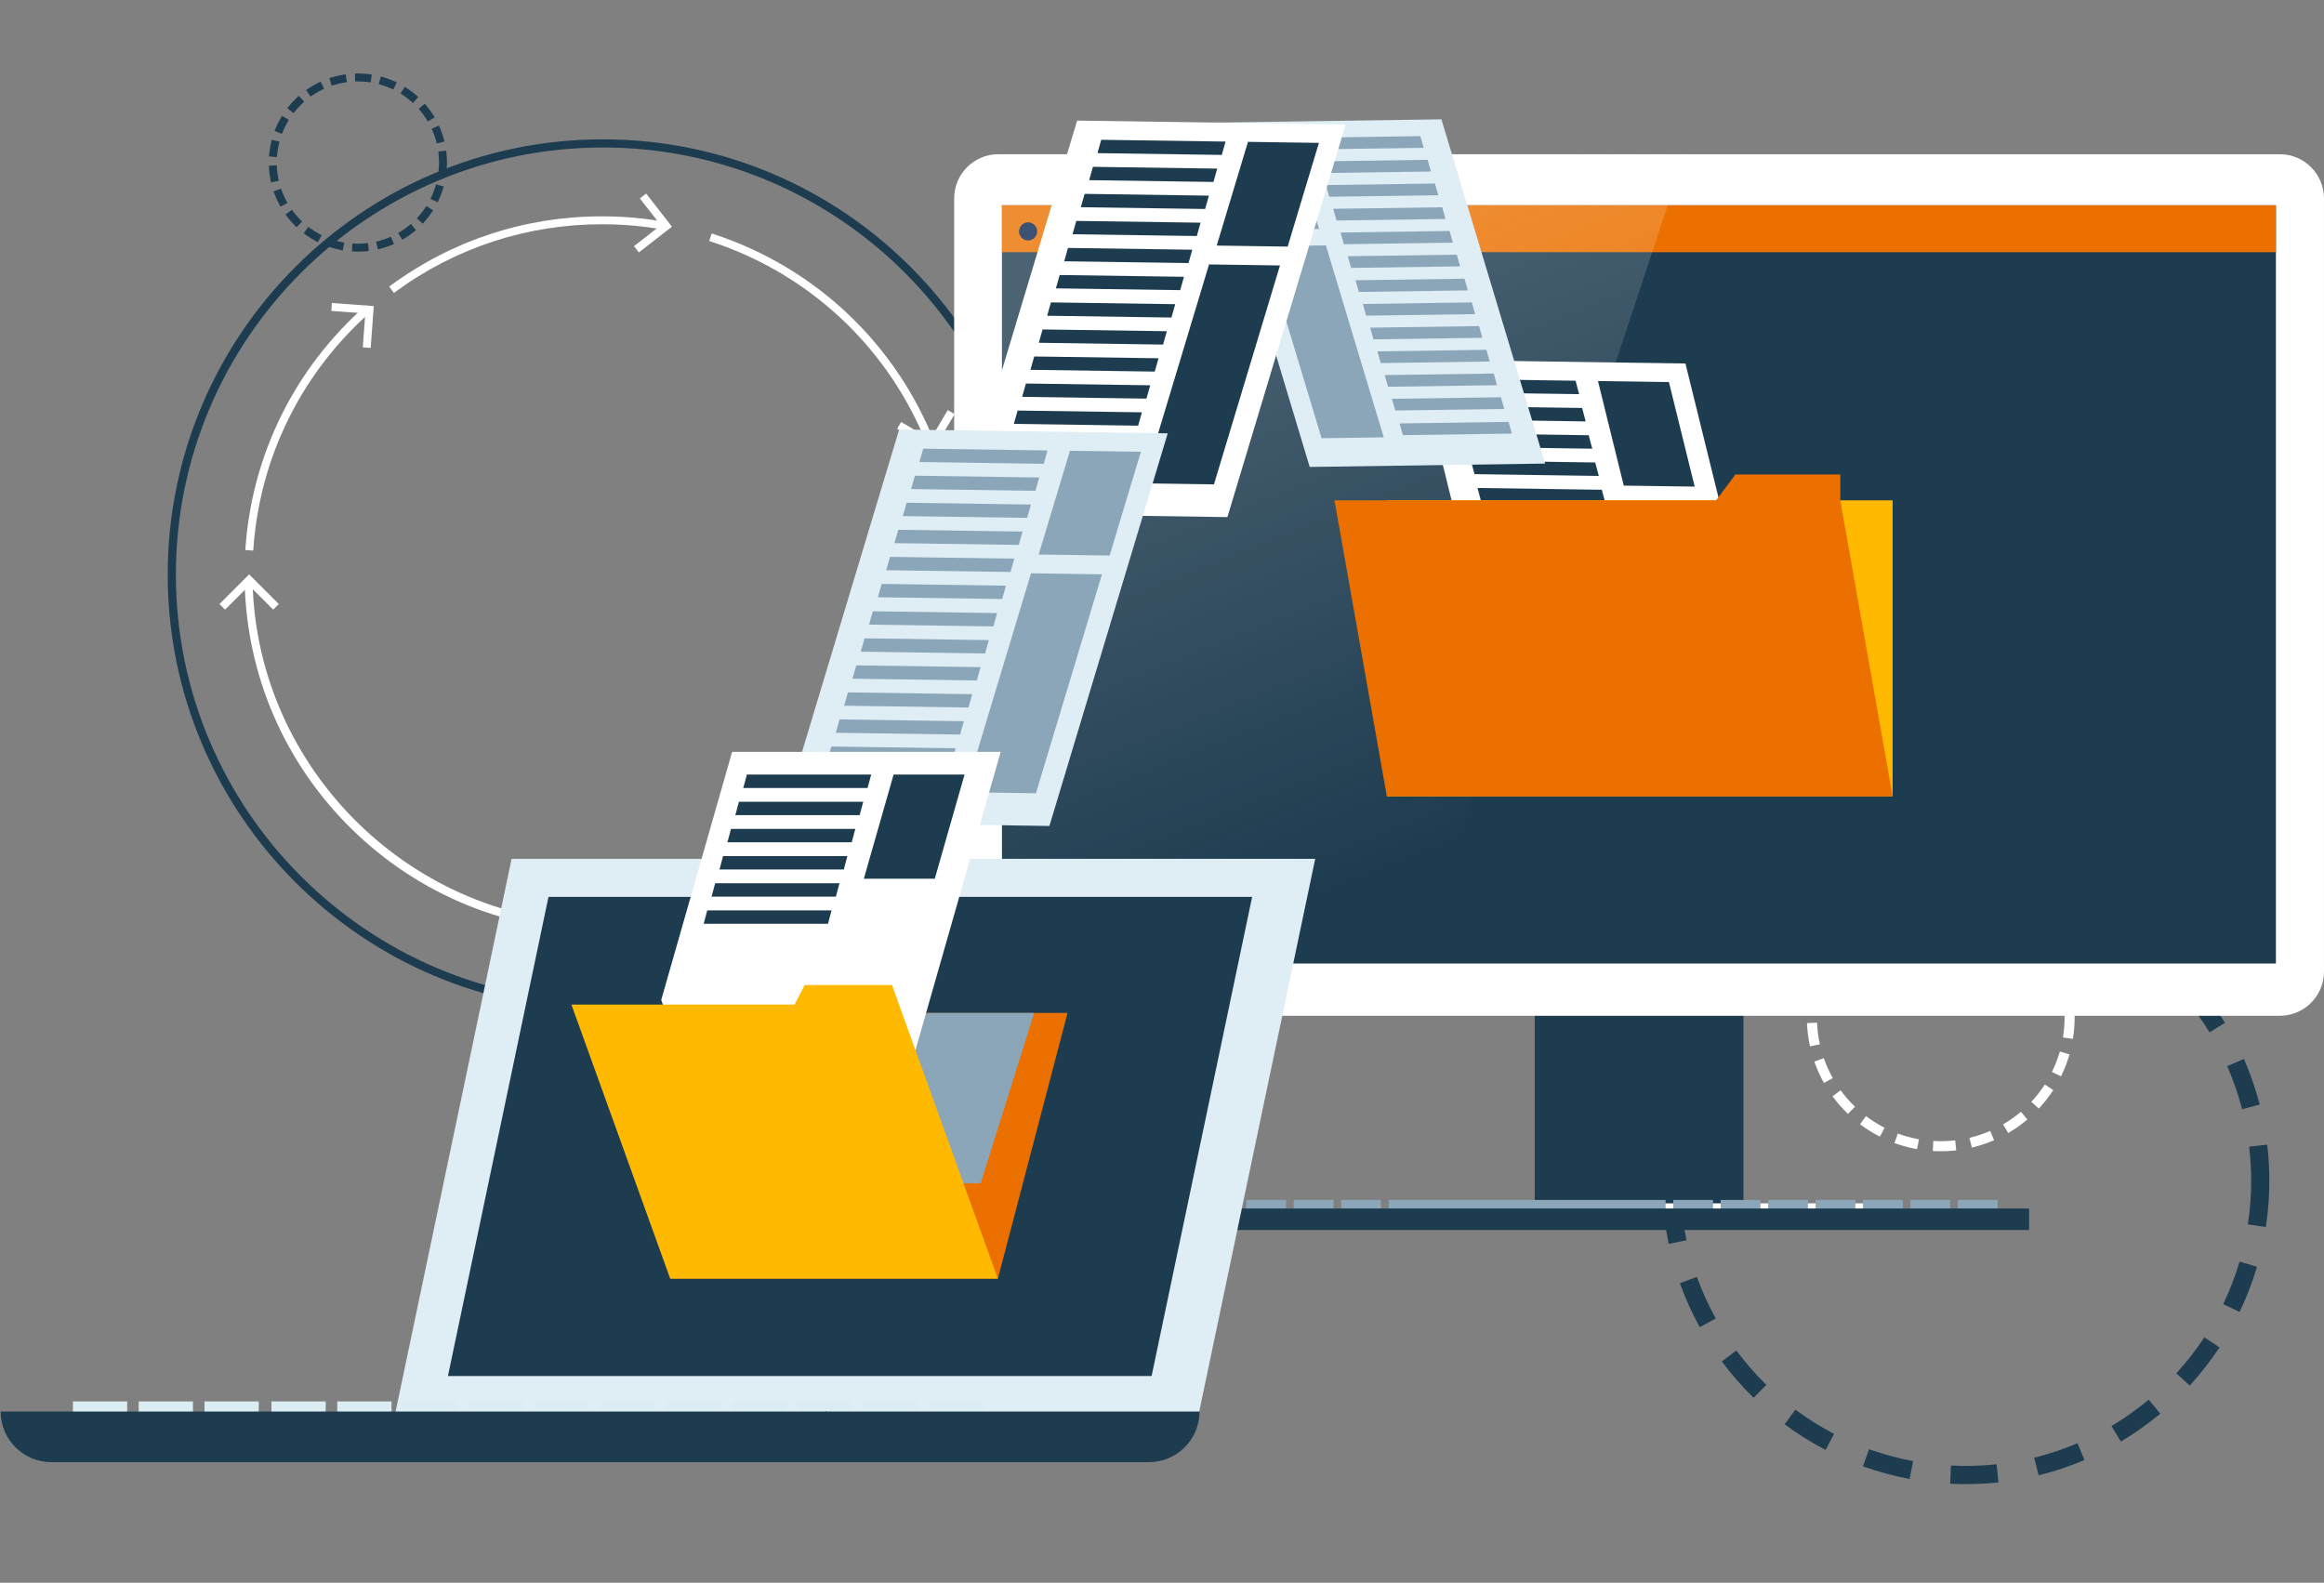 <svg width="370" height="252" viewBox="0 0 370 252" fill="none" xmlns="http://www.w3.org/2000/svg">
<rect x="0" y="0" width="370" height="252" fill="#808080" stroke="none"/>
<path d="M95.854 148.138H96.004V147.988V147.325V147.175H95.854C65.736 147.175 40.707 122.688 40.06 92.591L40.057 92.441L39.907 92.444L39.243 92.458L39.093 92.461L39.096 92.611C39.416 107.513 45.463 121.473 56.121 131.917C66.795 142.377 80.906 148.138 95.854 148.138Z" fill="white" stroke="white" stroke-width="0.3"/>
<path d="M147.904 71.199L147.958 71.339L148.098 71.284L148.716 71.044L148.856 70.99L148.802 70.85C142.623 54.913 129.771 42.722 113.542 37.404L113.4 37.358L113.353 37.5L113.147 38.131L113.1 38.273L113.242 38.32C129.197 43.548 141.83 55.531 147.904 71.199Z" fill="white" stroke="white" stroke-width="0.3"/>
<path d="M62.659 46.311L62.748 46.432L62.868 46.343C72.484 39.286 83.889 35.556 95.853 35.555C99.239 35.555 102.628 35.861 105.928 36.462L106.076 36.489L106.103 36.342L106.222 35.689L106.249 35.542L106.101 35.515C102.744 34.902 99.296 34.592 95.853 34.592C83.683 34.592 72.08 38.387 62.298 45.565L62.177 45.654L62.266 45.775L62.659 46.311Z" fill="white" stroke="white" stroke-width="0.3"/>
<path d="M40.026 87.492L40.176 87.503L40.187 87.353C41.224 72.759 47.844 59.355 58.829 49.609L58.942 49.509L58.842 49.397L58.401 48.9L58.302 48.788L58.19 48.888C47.016 58.802 40.28 72.438 39.225 87.285L39.215 87.434L39.364 87.445L40.026 87.492Z" fill="white" stroke="white" stroke-width="0.3"/>
<path d="M43.389 96.749L43.495 96.855L43.601 96.749L44.07 96.279L44.176 96.173L44.07 96.067L39.772 91.769L39.666 91.663L39.559 91.769L35.261 96.067L35.155 96.173L35.261 96.279L35.73 96.749L35.837 96.855L35.943 96.749L39.666 93.026L43.389 96.749Z" fill="white" stroke="white" stroke-width="0.3"/>
<path d="M58.73 55.22L58.88 55.231L58.891 55.081L59.335 49.018L59.346 48.869L59.197 48.858L53.134 48.413L52.985 48.402L52.974 48.551L52.925 49.214L52.913 49.364L53.063 49.375L58.315 49.759L57.93 55.011L57.919 55.16L58.069 55.171L58.73 55.22Z" fill="white" stroke="white" stroke-width="0.3"/>
<path d="M101.645 39.867L101.738 39.985L101.856 39.893L106.65 36.155L106.768 36.063L106.676 35.945L102.94 31.15L102.847 31.032L102.729 31.124L102.205 31.532L102.087 31.624L102.179 31.743L105.416 35.895L101.263 39.132L101.145 39.225L101.237 39.343L101.645 39.867Z" fill="white" stroke="white" stroke-width="0.3"/>
<path d="M148.393 71.399L148.522 71.476L148.598 71.347L151.701 66.119L151.777 65.99L151.649 65.913L151.078 65.574L150.949 65.498L150.873 65.627L148.184 70.155L143.657 67.467L143.528 67.391L143.452 67.52L143.113 68.091L143.037 68.221L143.166 68.297L148.393 71.399Z" fill="white" stroke="white" stroke-width="0.3"/>
<path d="M26.85 91.484C26.85 129.614 57.871 160.634 96 160.634C134.13 160.634 165.15 129.614 165.15 91.484C165.15 53.355 134.13 22.334 96 22.334C57.87 22.334 26.85 53.354 26.85 91.484ZM27.852 91.484C27.852 53.907 58.423 23.335 96 23.335C133.577 23.335 164.148 53.907 164.148 91.484C164.148 129.062 133.577 159.633 96 159.633C58.423 159.633 27.852 129.062 27.852 91.484Z" fill="#1E3C50" stroke="#1E3C50" stroke-width="0.3"/>
<path d="M56.202 39.744L56.195 39.894L56.345 39.901C56.555 39.91 56.766 39.915 56.978 39.915C57.454 39.915 57.933 39.891 58.403 39.844L58.553 39.829L58.537 39.679L58.47 39.019L58.455 38.87L58.306 38.885C57.673 38.949 57.023 38.967 56.388 38.938L56.238 38.931L56.231 39.081L56.202 39.744ZM54.3 39.659L54.447 39.688L54.475 39.541L54.602 38.889L54.63 38.742L54.483 38.714C53.855 38.593 53.233 38.424 52.632 38.212L52.491 38.162L52.441 38.303L52.22 38.929L52.17 39.071L52.311 39.12C52.957 39.348 53.626 39.529 54.3 39.659ZM60.249 39.378L60.286 39.524L60.432 39.487C61.096 39.319 61.754 39.099 62.386 38.835L62.525 38.777L62.467 38.638L62.211 38.026L62.153 37.887L62.015 37.945C61.426 38.191 60.814 38.395 60.195 38.552L60.05 38.589L60.087 38.734L60.249 39.378ZM50.556 38.363L50.626 38.231L50.936 37.644L51.006 37.511L50.873 37.441C50.31 37.143 49.763 36.8 49.248 36.421L49.127 36.332L49.038 36.453L48.645 36.988L48.556 37.109L48.677 37.198C49.231 37.604 49.818 37.972 50.423 38.293L50.556 38.363ZM64.016 37.852L64.093 37.98L64.222 37.903C64.808 37.549 65.373 37.148 65.902 36.712L66.018 36.616L65.922 36.5L65.499 35.989L65.404 35.873L65.288 35.968C64.795 36.375 64.269 36.748 63.724 37.078L63.595 37.155L63.673 37.283L64.016 37.852ZM47.111 35.86L47.218 35.966L47.323 35.859L47.79 35.387L47.895 35.28L47.788 35.175C47.334 34.726 46.91 34.239 46.526 33.73L46.436 33.61L46.316 33.7L45.786 34.099L45.666 34.19L45.756 34.309C46.168 34.856 46.623 35.378 47.111 35.86ZM67.179 35.3L67.29 35.401L67.391 35.289C67.851 34.78 68.276 34.234 68.657 33.664L68.74 33.539L68.615 33.456L68.063 33.087L67.938 33.004L67.855 33.129C67.501 33.659 67.105 34.169 66.676 34.642L66.576 34.754L66.687 34.854L67.179 35.3ZM44.642 32.578L44.714 32.709L44.846 32.638L45.429 32.32L45.561 32.249L45.489 32.117C45.184 31.556 44.919 30.968 44.7 30.37L44.648 30.229L44.507 30.281L43.884 30.509L43.743 30.561L43.795 30.701C44.03 31.344 44.315 31.975 44.642 32.578ZM69.472 31.942L69.608 32.007L69.672 31.871C69.965 31.251 70.214 30.604 70.413 29.947L70.457 29.803L70.313 29.759L69.678 29.568L69.534 29.524L69.491 29.668C69.305 30.279 69.074 30.882 68.801 31.459L68.737 31.594L68.872 31.658L69.472 31.942ZM43.233 28.72L43.263 28.867L43.41 28.837L44.06 28.702L44.206 28.672L44.176 28.525C44.048 27.901 43.965 27.261 43.929 26.623L43.921 26.474L43.771 26.482L43.109 26.519L42.959 26.527L42.967 26.677C43.006 27.362 43.095 28.049 43.233 28.72ZM70.839 28.085L70.861 27.937C70.96 27.26 71.01 26.569 71.01 25.883V25.883C71.01 25.352 70.98 24.82 70.922 24.299L70.905 24.151L70.756 24.167L70.096 24.241L69.947 24.258L69.964 24.407C70.018 24.892 70.046 25.389 70.046 25.883C70.046 26.523 70 27.167 69.907 27.797L69.885 27.945L70.034 27.967L70.691 28.063L70.839 28.085ZM43.799 24.84L43.948 24.853L43.962 24.704C44.018 24.068 44.122 23.431 44.273 22.811L44.308 22.665L44.162 22.63L43.516 22.475L43.37 22.44L43.335 22.586C43.175 23.251 43.063 23.935 43.002 24.618L42.988 24.768L43.138 24.781L43.799 24.84ZM69.611 22.521L69.649 22.666L69.794 22.628L70.436 22.458L70.581 22.419L70.543 22.274C70.366 21.611 70.139 20.956 69.868 20.328L69.809 20.19L69.671 20.249L69.062 20.512L68.924 20.572L68.983 20.709C69.236 21.294 69.447 21.904 69.611 22.521ZM44.662 21.066L44.801 21.123L44.857 20.984C45.097 20.393 45.383 19.814 45.707 19.263L45.783 19.134L45.653 19.057L45.081 18.721L44.952 18.645L44.876 18.774C44.528 19.366 44.22 19.988 43.964 20.622L43.908 20.761L44.047 20.817L44.662 21.066ZM68.096 19.009L68.175 19.137L68.302 19.058L68.867 18.708L68.995 18.629L68.916 18.502C68.556 17.921 68.148 17.36 67.706 16.835L67.609 16.72L67.494 16.817L66.987 17.246L66.872 17.343L66.969 17.457C67.382 17.945 67.761 18.468 68.096 19.009ZM46.588 17.707L46.705 17.801L46.799 17.684C47.2 17.187 47.641 16.716 48.109 16.282L48.22 16.18L48.118 16.07L47.667 15.583L47.565 15.473L47.455 15.575C46.952 16.039 46.479 16.546 46.049 17.079L45.955 17.196L46.071 17.29L46.588 17.707ZM65.627 16.085L65.739 16.184L65.839 16.072L66.278 15.573L66.377 15.46L66.265 15.361C65.75 14.908 65.199 14.489 64.626 14.115L64.5 14.033L64.418 14.159L64.056 14.715L63.974 14.841L64.1 14.922C64.634 15.27 65.148 15.662 65.627 16.085ZM49.401 15.048L49.486 15.172L49.61 15.087C50.136 14.727 50.693 14.403 51.268 14.124L51.403 14.058L51.338 13.923L51.047 13.326L50.981 13.192L50.846 13.257C50.23 13.557 49.631 13.905 49.066 14.292L48.942 14.377L49.027 14.5L49.401 15.048ZM62.419 13.996L62.556 14.059L62.618 13.923L62.895 13.319L62.958 13.183L62.821 13.12C62.197 12.834 61.547 12.592 60.889 12.402L60.745 12.36L60.703 12.504L60.518 13.142L60.477 13.286L60.621 13.328C61.234 13.505 61.839 13.73 62.419 13.996ZM52.861 13.316L52.906 13.459L53.049 13.414C53.657 13.223 54.285 13.074 54.916 12.974L55.064 12.95L55.041 12.802L54.937 12.147L54.913 11.999L54.765 12.023C54.087 12.13 53.413 12.289 52.76 12.494L52.616 12.539L52.661 12.682L52.861 13.316ZM58.744 12.932L58.893 12.952L58.913 12.803L59.002 12.145L59.021 11.997L58.873 11.977C58.248 11.892 57.61 11.85 56.977 11.85L56.977 11.85L56.818 11.851L56.667 11.851L56.669 12.003L56.678 12.666L56.679 12.815L56.828 12.815L56.978 12.814C56.978 12.814 56.978 12.814 56.978 12.814C57.569 12.814 58.163 12.853 58.744 12.932Z" fill="#1E3C50" stroke="#1E3C50" stroke-width="0.3"/>
<path d="M310.645 235.945L310.638 236.095L310.788 236.102C311.509 236.134 312.235 236.15 312.963 236.15C314.597 236.15 316.242 236.067 317.857 235.906L318.007 235.891L317.991 235.742L317.759 233.458L317.744 233.309L317.595 233.324C315.388 233.546 313.121 233.61 310.905 233.509L310.755 233.502L310.748 233.652L310.645 235.945ZM303.765 235.273L303.912 235.301L303.941 235.154L304.377 232.902L304.406 232.755L304.258 232.727C302.069 232.306 299.899 231.715 297.802 230.976L297.66 230.927L297.61 231.068L296.846 233.232L296.796 233.374L296.937 233.424C299.154 234.204 301.451 234.826 303.765 235.273ZM324.641 234.572L324.678 234.718L324.823 234.681C327.104 234.103 329.363 233.35 331.536 232.443L331.674 232.385L331.616 232.247L330.729 230.128L330.672 229.99L330.533 230.048C328.48 230.906 326.346 231.617 324.187 232.164L324.041 232.201L324.078 232.346L324.641 234.572ZM290.585 230.655L290.656 230.522L291.728 228.493L291.798 228.361L291.666 228.291C289.701 227.252 287.792 226.056 285.995 224.736L285.874 224.647L285.785 224.768L284.425 226.618L284.336 226.739L284.457 226.827C286.358 228.22 288.374 229.484 290.453 230.585L290.585 230.655ZM337.632 229.194L337.709 229.322L337.838 229.245C339.849 228.031 341.792 226.657 343.608 225.158L343.723 225.062L343.628 224.947L342.165 223.177L342.069 223.062L341.954 223.157C340.234 224.575 338.398 225.875 336.495 227.023L336.367 227.101L336.444 227.229L337.632 229.194ZM279.186 222.342L279.291 222.235L280.906 220.603L281.012 220.496L280.905 220.391C279.32 218.826 277.839 217.131 276.502 215.356L276.412 215.236L276.292 215.326L274.457 216.705L274.337 216.796L274.427 216.915C275.839 218.792 277.404 220.581 279.079 222.236L279.186 222.342ZM348.509 220.288L348.62 220.388L348.721 220.277C350.301 218.529 351.762 216.655 353.069 214.701L353.152 214.576L353.027 214.492L351.116 213.218L350.991 213.135L350.908 213.26C349.674 215.109 348.291 216.884 346.796 218.536L346.695 218.647L346.807 218.747L348.509 220.288ZM270.602 210.973L270.673 211.105L270.805 211.033L272.824 209.936L272.956 209.864L272.884 209.732C271.818 207.776 270.893 205.727 270.13 203.642L270.079 203.502L269.938 203.553L267.781 204.343L267.64 204.394L267.691 204.535C268.498 206.739 269.477 208.905 270.602 210.973ZM356.491 208.684L356.555 208.548C357.56 206.421 358.417 204.199 359.099 201.945L359.143 201.801L358.999 201.758L356.801 201.094L356.657 201.051L356.614 201.194C355.968 203.324 355.16 205.427 354.207 207.438L354.143 207.573L354.279 207.637L356.355 208.62L356.491 208.684ZM265.76 197.736L265.791 197.883L265.938 197.852L268.186 197.389L268.333 197.359L268.303 197.212C267.857 195.036 267.566 192.806 267.442 190.582L267.434 190.432L267.284 190.44L264.992 190.569L264.842 190.577L264.85 190.727C264.982 193.078 265.288 195.436 265.76 197.736ZM360.466 195.175L360.614 195.197L360.636 195.049C360.977 192.728 361.15 190.356 361.15 188.001V188.001C361.148 186.18 361.046 184.352 360.846 182.568L360.829 182.419L360.68 182.435L358.397 182.69L358.248 182.707L358.264 182.856C358.454 184.546 358.551 186.278 358.553 188.001C358.553 190.232 358.39 192.476 358.068 194.672L358.046 194.821L358.194 194.843L360.466 195.175ZM267.392 184.028L267.541 184.042L267.554 183.892C267.751 181.675 268.115 179.456 268.64 177.295L268.675 177.149L268.529 177.113L266.294 176.576L266.148 176.541L266.113 176.687C265.562 178.971 265.177 181.317 264.968 183.661L264.954 183.811L265.104 183.824L267.392 184.028ZM357.033 176.283L357.071 176.428L357.216 176.39L359.437 175.802L359.583 175.764L359.544 175.619C358.938 173.344 358.159 171.097 357.228 168.939L357.169 168.801L357.031 168.861L354.922 169.77L354.784 169.829L354.844 169.967C355.725 172.005 356.46 174.133 357.033 176.283ZM270.484 171.006L270.623 171.062L270.68 170.923C271.515 168.864 272.511 166.846 273.642 164.925L273.718 164.795L273.589 164.719L271.609 163.556L271.48 163.48L271.404 163.609C270.208 165.64 269.152 167.774 268.272 169.95L268.216 170.089L268.355 170.145L270.484 171.006ZM351.748 164.042L351.827 164.169L351.955 164.09L353.91 162.881L354.037 162.802L353.958 162.674C352.721 160.68 351.322 158.755 349.801 156.955L349.705 156.84L349.59 156.937L347.835 158.42L347.72 158.517L347.817 158.631C349.257 160.333 350.578 162.154 351.748 164.042ZM277.241 159.445L277.358 159.539L277.452 159.423C278.851 157.689 280.39 156.046 282.024 154.536L282.135 154.434L282.033 154.324L280.473 152.639L280.371 152.529L280.261 152.631C278.533 154.224 276.908 155.963 275.431 157.793L275.337 157.91L275.454 158.004L277.241 159.445ZM343.248 153.947L343.347 153.834L344.867 152.11L344.967 151.998L344.854 151.899C343.087 150.342 341.193 148.903 339.225 147.621L339.099 147.539L339.018 147.665L337.763 149.588L337.681 149.714L337.807 149.796C339.671 151.008 341.464 152.372 343.135 153.847L343.248 153.947ZM287.05 150.331L287.135 150.455L287.259 150.37C289.092 149.114 291.038 147.986 293.044 147.012L293.179 146.946L293.113 146.811L292.107 144.747L292.042 144.613L291.907 144.678C289.789 145.708 287.734 146.902 285.794 148.229L285.67 148.313L285.754 148.437L287.05 150.331ZM331.946 146.568L332.082 146.63L332.145 146.494L333.103 144.408L333.165 144.271L333.029 144.209C330.886 143.228 328.653 142.397 326.392 141.743L326.248 141.701L326.207 141.845L325.568 144.051L325.526 144.195L325.67 144.237C327.809 144.854 329.92 145.639 331.946 146.568ZM299.07 144.438L299.115 144.581L299.258 144.536C301.378 143.871 303.569 143.353 305.769 143.003L305.917 142.98L305.894 142.832L305.536 140.566L305.512 140.418L305.364 140.442C303.037 140.81 300.719 141.356 298.476 142.06L298.333 142.105L298.378 142.249L299.07 144.438ZM319.125 142.857L319.273 142.877L319.293 142.728L319.599 140.454L319.619 140.305L319.47 140.285C317.325 139.995 315.134 139.85 312.961 139.85L312.96 139.85L312.411 139.852L312.26 139.853L312.262 140.004L312.292 142.3L312.294 142.448L312.442 142.448L312.963 142.445C312.963 142.445 312.963 142.445 312.964 142.445C315.022 142.445 317.094 142.583 319.125 142.857Z" fill="#1E3C50" stroke="#1E3C50" stroke-width="0.3"/>
<path d="M307.885 182.972L307.879 183.122L308.029 183.129C308.345 183.143 308.664 183.15 308.984 183.15C309.701 183.15 310.424 183.114 311.133 183.043L311.283 183.028L311.268 182.878L311.166 181.879L311.151 181.73L311.002 181.745C310.04 181.842 309.053 181.87 308.087 181.826L307.937 181.819L307.931 181.969L307.885 182.972ZM304.944 182.765L305.091 182.793L305.119 182.646L305.31 181.661L305.339 181.513L305.191 181.485C304.238 181.302 303.292 181.045 302.379 180.723L302.237 180.673L302.188 180.814L301.853 181.761L301.803 181.903L301.944 181.953C302.918 182.295 303.927 182.568 304.944 182.765ZM314.011 182.396L314.048 182.542L314.193 182.505C315.195 182.251 316.187 181.92 317.142 181.522L317.28 181.464L317.222 181.325L316.834 180.398L316.777 180.26L316.638 180.318C315.744 180.692 314.814 181.002 313.873 181.24L313.728 181.277L313.765 181.422L314.011 182.396ZM299.229 180.776L299.299 180.643L299.768 179.755L299.838 179.623L299.706 179.553C298.85 179.1 298.018 178.579 297.235 178.004L297.114 177.915L297.025 178.036L296.43 178.845L296.342 178.966L296.463 179.055C297.298 179.667 298.183 180.222 299.096 180.705L299.229 180.776ZM319.704 180.066L319.782 180.194L319.91 180.117C320.794 179.584 321.647 178.98 322.445 178.322L322.56 178.226L322.465 178.11L321.825 177.336L321.729 177.221L321.613 177.316C320.864 177.934 320.064 178.5 319.236 179L319.107 179.078L319.185 179.206L319.704 180.066ZM294.1 177.038L294.207 177.144L294.312 177.037L295.019 176.323L295.124 176.217L295.018 176.111C294.327 175.429 293.682 174.691 293.099 173.917L293.009 173.798L292.89 173.888L292.087 174.491L291.967 174.581L292.057 174.701C292.677 175.526 293.365 176.311 294.1 177.038ZM324.479 176.188L324.59 176.289L324.69 176.178C325.385 175.41 326.026 174.587 326.6 173.728L326.684 173.604L326.559 173.52L325.723 172.963L325.598 172.88L325.515 173.004C324.977 173.81 324.375 174.583 323.723 175.303L323.623 175.414L323.734 175.515L324.479 176.188ZM290.377 172.091L290.448 172.223L290.58 172.151L291.463 171.671L291.595 171.599L291.523 171.467C291.059 170.615 290.656 169.723 290.324 168.815L290.272 168.674L290.131 168.725L289.188 169.071L289.047 169.122L289.098 169.263C289.453 170.231 289.883 171.183 290.377 172.091ZM328.068 171.162L328.132 171.026C328.573 170.091 328.95 169.115 329.249 168.125L329.293 167.982L329.149 167.938L328.187 167.648L328.044 167.605L328 167.748C327.719 168.676 327.367 169.592 326.952 170.468L326.888 170.603L327.023 170.668L327.932 171.097L328.068 171.162ZM288.25 166.276L288.28 166.423L288.427 166.393L289.411 166.19L289.558 166.16L289.528 166.013C289.333 165.065 289.207 164.094 289.153 163.125L289.144 162.975L288.995 162.983L287.992 163.04L287.842 163.048L287.85 163.198C287.908 164.23 288.043 165.266 288.25 166.276ZM329.754 165.223L329.902 165.244L329.924 165.096C330.074 164.077 330.15 163.035 330.15 162.001V162C330.149 161.201 330.104 160.398 330.016 159.614L330 159.465L329.851 159.482L328.852 159.593L328.703 159.61L328.719 159.759C328.802 160.495 328.844 161.25 328.845 162.001C328.845 162.973 328.774 163.95 328.634 164.907L328.612 165.055L328.76 165.077L329.754 165.223ZM289.039 160.346L289.188 160.36L289.202 160.21C289.287 159.245 289.446 158.278 289.674 157.336L289.71 157.19L289.564 157.155L288.586 156.92L288.44 156.885L288.405 157.031C288.163 158.034 287.994 159.065 287.902 160.094L287.888 160.244L288.038 160.257L289.039 160.346ZM328.183 156.896L328.221 157.04L328.366 157.002L329.338 156.745L329.483 156.707L329.444 156.561C329.178 155.562 328.836 154.575 328.427 153.627L328.368 153.49L328.23 153.549L327.308 153.947L327.17 154.006L327.229 154.144C327.613 155.032 327.933 155.959 328.183 156.896ZM290.368 154.643L290.507 154.699L290.563 154.561C290.927 153.664 291.361 152.785 291.854 151.947L291.93 151.818L291.8 151.742L290.934 151.233L290.805 151.157L290.729 151.286C290.204 152.178 289.74 153.116 289.353 154.071L289.297 154.211L289.436 154.267L290.368 154.643ZM325.881 151.563L325.96 151.69L326.087 151.611L326.942 151.082L327.07 151.003L326.991 150.875C326.447 150 325.833 149.154 325.165 148.363L325.068 148.249L324.954 148.346L324.186 148.994L324.071 149.091L324.168 149.206C324.795 149.947 325.371 150.74 325.881 151.563ZM293.303 149.573L293.419 149.667L293.513 149.55C294.123 148.795 294.793 148.079 295.505 147.421L295.616 147.32L295.514 147.209L294.831 146.472L294.73 146.362L294.62 146.464C293.86 147.164 293.147 147.927 292.498 148.731L292.404 148.848L292.521 148.942L293.303 149.573ZM322.128 147.121L322.241 147.221L322.34 147.108L323.005 146.354L323.105 146.242L322.992 146.142C322.216 145.459 321.384 144.827 320.52 144.263L320.394 144.182L320.312 144.307L319.763 145.149L319.681 145.274L319.807 145.356C320.619 145.885 321.4 146.479 322.128 147.121ZM297.577 145.567L297.662 145.691L297.786 145.606C298.585 145.059 299.432 144.568 300.306 144.143L300.441 144.078L300.375 143.943L299.935 143.04L299.87 142.905L299.735 142.971C298.805 143.423 297.902 143.948 297.05 144.53L296.926 144.615L297.01 144.739L297.577 145.567ZM317.254 143.95L317.39 144.013L317.453 143.876L317.872 142.964L317.934 142.827L317.798 142.765C316.856 142.334 315.876 141.969 314.883 141.681L314.739 141.64L314.697 141.784L314.417 142.749L314.376 142.893L314.52 142.935C315.451 143.204 316.371 143.545 317.254 143.95ZM302.825 142.967L302.87 143.11L303.013 143.065C303.937 142.775 304.891 142.55 305.85 142.397L305.998 142.374L305.974 142.226L305.818 141.235L305.794 141.086L305.646 141.11C304.624 141.272 303.606 141.511 302.621 141.821L302.477 141.866L302.523 142.009L302.825 142.967ZM311.668 142.334L311.817 142.354L311.837 142.205L311.971 141.21L311.991 141.061L311.842 141.041C310.9 140.914 309.937 140.85 308.983 140.85L308.982 140.85L308.742 140.851L308.591 140.852L308.593 141.003L308.606 142.007L308.608 142.156L308.756 142.155L308.984 142.154C308.984 142.154 308.984 142.154 308.984 142.154C309.881 142.154 310.784 142.214 311.668 142.334Z" fill="white" stroke="white" stroke-width="0.3"/>
<path d="M277.577 143.219H244.34V194.763H277.577V143.219Z" fill="#1E3C50"/>
<path d="M362.961 161.733H158.953C155.067 161.733 151.918 158.584 151.918 154.698V31.59C151.918 27.704 155.067 24.555 158.953 24.555H362.961C366.847 24.555 369.996 27.704 369.996 31.59V154.698C369.996 158.584 366.847 161.733 362.961 161.733Z" fill="white"/>
<path d="M297.889 191.594H224.027V194.759H297.889V191.594Z" fill="white"/>
<path d="M362.345 32.68H159.52V153.406H362.345V32.68Z" fill="#1E3C50"/>
<path d="M362.345 32.68H159.52V40.154H362.345V32.68Z" fill="#EB7000"/>
<path d="M163.682 38.286C164.479 38.286 165.126 37.64 165.126 36.842C165.126 36.045 164.479 35.398 163.682 35.398C162.885 35.398 162.238 36.045 162.238 36.842C162.238 37.64 162.885 38.286 163.682 38.286Z" fill="#0B2751"/>
<path d="M169.631 38.286C170.429 38.286 171.075 37.64 171.075 36.842C171.075 36.045 170.429 35.398 169.631 35.398C168.834 35.398 168.188 36.045 168.188 36.842C168.188 37.64 168.834 38.286 169.631 38.286Z" fill="#0B2751"/>
<path d="M175.577 38.286C176.374 38.286 177.02 37.64 177.02 36.842C177.02 36.045 176.374 35.398 175.577 35.398C174.779 35.398 174.133 36.045 174.133 36.842C174.133 37.64 174.779 38.286 175.577 38.286Z" fill="#0B2751"/>
<path d="M204.749 191.055H198.418V192.994H204.749V191.055Z" fill="#8CA6B9"/>
<path d="M212.3 191.055H205.969V192.994H212.3V191.055Z" fill="#8CA6B9"/>
<path d="M219.859 191.055H213.527V192.994H219.859V191.055Z" fill="#8CA6B9"/>
<path d="M265.178 191.055H221.082V192.994H265.178V191.055Z" fill="#8CA6B9"/>
<path d="M272.726 191.055H266.395V192.994H272.726V191.055Z" fill="#8CA6B9"/>
<path d="M280.28 191.055H273.949V192.994H280.28V191.055Z" fill="#8CA6B9"/>
<path d="M287.835 191.055H281.504V192.994H287.835V191.055Z" fill="#8CA6B9"/>
<path d="M295.386 191.055H289.055V192.994H295.386V191.055Z" fill="#8CA6B9"/>
<path d="M302.941 191.055H296.609V192.994H302.941V191.055Z" fill="#8CA6B9"/>
<path d="M310.487 191.055H304.156V192.994H310.487V191.055Z" fill="#8CA6B9"/>
<path d="M318.042 191.055H311.711V192.994H318.042V191.055Z" fill="#8CA6B9"/>
<path d="M323.051 192.414H192.211V195.844H323.051V192.414Z" fill="#1E3C50"/>
<path d="M268.202 24.555H158.953C155.067 24.555 151.918 27.704 151.918 31.59V154.698C151.918 158.584 155.067 161.733 158.953 161.733H222.802L268.202 24.555Z" fill="url(#paint0_linear_5325_4184)"/>
<path d="M190.842 225.15H62.898L81.449 136.742H209.392L190.842 225.15Z" fill="#DFEEF4"/>
<path d="M183.345 219.093H71.316L87.325 142.797H199.353L183.345 219.093Z" fill="#1E3C50"/>
<path d="M51.856 223.133H43.215V226.013H51.856V223.133Z" fill="#DBECF3"/>
<path d="M62.333 223.133H53.691V226.013H62.333V223.133Z" fill="#DBECF3"/>
<path d="M72.805 223.133H64.164V226.013H72.805V223.133Z" fill="#DBECF3"/>
<path d="M20.25 223.133H11.609V226.013H20.25V223.133Z" fill="#DBECF3"/>
<path d="M30.723 223.133H22.082V226.013H30.723V223.133Z" fill="#DBECF3"/>
<path d="M41.2 223.133H32.559V226.013H41.2V223.133Z" fill="#DBECF3"/>
<path d="M83.282 223.133H74.641V226.013H83.282V223.133Z" fill="#DBECF3"/>
<path d="M93.754 223.133H85.113V226.013H93.754V223.133Z" fill="#DBECF3"/>
<path d="M104.231 223.133H95.59V226.013H104.231V223.133Z" fill="#DBECF3"/>
<path d="M114.704 223.133H106.062V226.013H114.704V223.133Z" fill="#DBECF3"/>
<path d="M125.176 223.133H116.535V226.013H125.176V223.133Z" fill="#DBECF3"/>
<path d="M135.653 223.133H127.012V226.013H135.653V223.133Z" fill="#DBECF3"/>
<path d="M146.129 223.133H137.488V226.013H146.129V223.133Z" fill="#DBECF3"/>
<path d="M156.602 223.133H147.961V226.013H156.602V223.133Z" fill="#DBECF3"/>
<path d="M131.398 232.802H182.916C187.367 232.802 190.976 229.194 190.976 224.742H131.398V232.802Z" fill="#1E3C50"/>
<path d="M131.604 232.802H8.165C3.714 232.802 0.105 229.194 0.105 224.742H131.603V232.802H131.604Z" fill="#1E3C50"/>
<path d="M241.118 120.272L283.874 120.885L268.337 57.878L225.582 57.266L241.118 120.272Z" fill="white"/>
<path d="M258.515 77.317L269.809 77.479L265.706 60.834L254.41 60.672L258.515 77.317Z" fill="#1E3C50"/>
<path d="M267.604 115.471L278.899 115.633L270.244 80.498L258.949 80.336L267.604 115.471Z" fill="#1E3C50"/>
<path d="M231.619 62.477L251.411 62.76L250.845 60.619L231.055 60.336L231.619 62.477Z" fill="#1E3C50"/>
<path d="M232.662 66.813L252.454 67.097L251.888 64.956L232.098 64.672L232.662 66.813Z" fill="#1E3C50"/>
<path d="M233.709 71.157L253.5 71.441L252.935 69.299L233.145 69.016L233.709 71.157Z" fill="#1E3C50"/>
<path d="M234.748 75.492L254.539 75.776L253.974 73.635L234.184 73.352L234.748 75.492Z" fill="#1E3C50"/>
<path d="M235.799 79.836L255.59 80.12L255.025 77.979L235.234 77.695L235.799 79.836Z" fill="#1E3C50"/>
<path d="M236.838 84.173L256.629 84.456L256.064 82.315L236.273 82.031L236.838 84.173Z" fill="#1E3C50"/>
<path d="M237.842 88.571L257.632 88.855L257.068 86.713L237.277 86.43L237.842 88.571Z" fill="#1E3C50"/>
<path d="M238.885 92.914L258.675 93.198L258.111 91.057L238.32 90.773L238.885 92.914Z" fill="#1E3C50"/>
<path d="M239.932 97.25L259.722 97.534L259.158 95.393L239.367 95.109L239.932 97.25Z" fill="#1E3C50"/>
<path d="M240.975 101.595L260.765 101.878L260.201 99.737L240.41 99.453L240.975 101.595Z" fill="#1E3C50"/>
<path d="M242.021 105.93L261.812 106.214L261.248 104.072L241.457 103.789L242.021 105.93Z" fill="#1E3C50"/>
<path d="M243.06 110.266L262.852 110.549L262.287 108.408L242.496 108.125L243.06 110.266Z" fill="#1E3C50"/>
<path d="M244.142 114.781L263.934 115.066L263.37 112.924L243.578 112.641L244.142 114.781Z" fill="#1E3C50"/>
<path d="M301.322 79.664H220.797V126.79H301.322V79.664Z" fill="#FFB900"/>
<path d="M276.301 75.547L273.213 79.663H212.461L220.797 126.79H301.323L292.987 79.663V75.547H276.301Z" fill="#EB7000"/>
<path d="M246 73.81L208.515 74.346L192.001 19.537L229.486 19L246 73.81Z" fill="#DFEEF4"/>
<path d="M210.016 36.449L200.112 36.59L195.75 22.11L205.652 21.969L210.016 36.449Z" fill="#8CA6B9"/>
<path d="M220.309 69.633L210.405 69.775L201.189 39.212L211.092 39.07L220.309 69.633Z" fill="#8CA6B9"/>
<path d="M226.664 23.534L209.312 23.783L208.783 21.92L226.135 21.672L226.664 23.534Z" fill="#8CA6B9"/>
<path d="M227.82 27.308L210.468 27.556L209.94 25.694L227.292 25.445L227.82 27.308Z" fill="#8CA6B9"/>
<path d="M228.984 31.081L211.633 31.329L211.104 29.467L228.456 29.219L228.984 31.081Z" fill="#8CA6B9"/>
<path d="M230.141 34.862L212.789 35.111L212.26 33.248L229.612 33L230.141 34.862Z" fill="#8CA6B9"/>
<path d="M231.305 38.636L213.953 38.884L213.424 37.022L230.776 36.773L231.305 38.636Z" fill="#8CA6B9"/>
<path d="M232.461 42.409L215.109 42.658L214.58 40.795L231.932 40.547L232.461 42.409Z" fill="#8CA6B9"/>
<path d="M233.691 46.237L216.339 46.486L215.811 44.623L233.162 44.375L233.691 46.237Z" fill="#8CA6B9"/>
<path d="M234.855 50.011L217.503 50.26L216.975 48.398L234.326 48.148L234.855 50.011Z" fill="#8CA6B9"/>
<path d="M236.012 53.784L218.66 54.033L218.131 52.17L235.483 51.922L236.012 53.784Z" fill="#8CA6B9"/>
<path d="M237.176 57.558L219.824 57.806L219.295 55.944L236.647 55.695L237.176 57.558Z" fill="#8CA6B9"/>
<path d="M238.336 61.332L220.985 61.58L220.455 59.718L237.808 59.469L238.336 61.332Z" fill="#8CA6B9"/>
<path d="M239.492 65.112L222.141 65.361L221.612 63.498L238.964 63.25L239.492 65.112Z" fill="#8CA6B9"/>
<path d="M240.703 69.035L223.352 69.283L222.823 67.421L240.175 67.172L240.703 69.035Z" fill="#8CA6B9"/>
<path d="M152.656 81.718L195.412 82.33L214.247 19.816L171.492 19.203L152.656 81.718Z" fill="white"/>
<path d="M193.711 39.101L205.005 39.263L209.982 22.748L198.687 22.586L193.711 39.101Z" fill="#1E3C50"/>
<path d="M181.977 76.961L193.272 77.123L203.784 42.263L192.489 42.102L181.977 76.961Z" fill="#1E3C50"/>
<path d="M174.723 24.382L194.514 24.665L195.117 22.541L175.326 22.258L174.723 24.382Z" fill="#1E3C50"/>
<path d="M173.398 28.686L193.19 28.97L193.793 26.846L174.002 26.562L173.398 28.686Z" fill="#1E3C50"/>
<path d="M172.074 32.991L191.866 33.275L192.468 31.151L172.678 30.867L172.074 32.991Z" fill="#1E3C50"/>
<path d="M170.75 37.296L190.542 37.579L191.144 35.455L171.354 35.172L170.75 37.296Z" fill="#1E3C50"/>
<path d="M169.43 41.601L189.221 41.884L189.824 39.76L170.033 39.477L169.43 41.601Z" fill="#1E3C50"/>
<path d="M168.105 45.913L187.897 46.197L188.5 44.072L168.708 43.789L168.105 45.913Z" fill="#1E3C50"/>
<path d="M166.711 50.273L186.502 50.556L187.105 48.432L167.314 48.148L166.711 50.273Z" fill="#1E3C50"/>
<path d="M165.383 54.577L185.173 54.861L185.777 52.736L165.986 52.453L165.383 54.577Z" fill="#1E3C50"/>
<path d="M164.055 58.882L183.845 59.165L184.449 57.041L164.657 56.758L164.055 58.882Z" fill="#1E3C50"/>
<path d="M162.73 63.187L182.522 63.47L183.126 61.346L163.334 61.062L162.73 63.187Z" fill="#1E3C50"/>
<path d="M161.41 67.491L181.202 67.775L181.804 65.651L162.014 65.367L161.41 67.491Z" fill="#1E3C50"/>
<path d="M160.094 71.804L179.885 72.087L180.488 69.963L160.697 69.68L160.094 71.804Z" fill="#1E3C50"/>
<path d="M158.715 76.28L178.506 76.564L179.109 74.44L159.318 74.156L158.715 76.28Z" fill="#1E3C50"/>
<path d="M124.32 130.898L167.075 131.509L185.911 68.996L143.156 68.383L124.32 130.898Z" fill="#DFEEF4"/>
<path d="M165.367 88.289L176.663 88.451L181.638 71.935L170.344 71.773L165.367 88.289Z" fill="#8CA6B9"/>
<path d="M153.633 126.141L164.928 126.303L175.44 91.443L164.145 91.281L153.633 126.141Z" fill="#8CA6B9"/>
<path d="M146.379 73.561L166.17 73.845L166.773 71.721L146.982 71.438L146.379 73.561Z" fill="#8CA6B9"/>
<path d="M145.059 77.866L164.85 78.15L165.453 76.026L145.661 75.742L145.059 77.866Z" fill="#8CA6B9"/>
<path d="M143.738 82.171L163.529 82.454L164.132 80.33L144.341 80.047L143.738 82.171Z" fill="#8CA6B9"/>
<path d="M142.406 86.476L162.197 86.759L162.8 84.635L143.009 84.352L142.406 86.476Z" fill="#8CA6B9"/>
<path d="M141.09 90.788L160.881 91.072L161.484 88.948L141.693 88.664L141.09 90.788Z" fill="#8CA6B9"/>
<path d="M139.766 95.093L159.557 95.376L160.161 93.252L140.369 92.969L139.766 95.093Z" fill="#8CA6B9"/>
<path d="M138.359 99.452L158.151 99.736L158.754 97.612L138.963 97.328L138.359 99.452Z" fill="#8CA6B9"/>
<path d="M137.039 103.758L156.831 104.041L157.433 101.917L137.643 101.633L137.039 103.758Z" fill="#8CA6B9"/>
<path d="M135.723 108.062L155.514 108.345L156.117 106.221L136.326 105.938L135.723 108.062Z" fill="#8CA6B9"/>
<path d="M134.395 112.366L154.186 112.65L154.789 110.526L134.997 110.242L134.395 112.366Z" fill="#8CA6B9"/>
<path d="M133.066 116.672L152.857 116.955L153.461 114.831L133.669 114.547L133.066 116.672Z" fill="#8CA6B9"/>
<path d="M131.75 120.983L151.541 121.267L152.144 119.143L132.353 118.859L131.75 120.983Z" fill="#8CA6B9"/>
<path d="M130.371 125.461L150.162 125.744L150.765 123.62L130.974 123.336L130.371 125.461Z" fill="#8CA6B9"/>
<path d="M158.865 203.603L169.962 161.281H134.16L158.865 203.603Z" fill="#EB7000"/>
<path d="M147.635 161.281H164.648L156.132 188.403H149.995L139.359 170.181L147.635 161.281Z" fill="#8CA6B9"/>
<path d="M105.273 159.209L116.559 119.711H159.319L141.38 182.489H113.268L105.273 159.209Z" fill="white"/>
<path d="M137.527 139.913H148.824L153.563 123.328H142.266L137.527 139.913Z" fill="#1E3C50"/>
<path d="M118.336 125.461H138.129L138.702 123.328H118.909L118.336 125.461Z" fill="#1E3C50"/>
<path d="M117.07 129.789H136.863L137.436 127.656H117.643L117.07 129.789Z" fill="#1E3C50"/>
<path d="M115.809 134.109H135.602L136.174 131.977H116.381L115.809 134.109Z" fill="#1E3C50"/>
<path d="M114.547 138.437H134.34L134.913 136.305H115.12L114.547 138.437Z" fill="#1E3C50"/>
<path d="M113.289 142.757H133.082L133.655 140.625H113.862L113.289 142.757Z" fill="#1E3C50"/>
<path d="M112.027 147.086H131.821L132.393 144.953H112.6L112.027 147.086Z" fill="#1E3C50"/>
<path d="M126.496 159.947L128.117 156.828H142.023L143.133 159.947L158.868 203.604H106.708L90.973 159.947H126.496Z" fill="#FFB900"/>
<defs>
<linearGradient id="paint0_linear_5325_4184" x1="192.136" y1="45.609" x2="228.059" y2="135.193" gradientUnits="userSpaceOnUse">
<stop stop-color="white" stop-opacity="0.2"/>
<stop offset="1" stop-color="#EBEAEA" stop-opacity="0"/>
</linearGradient>
</defs>
</svg>
